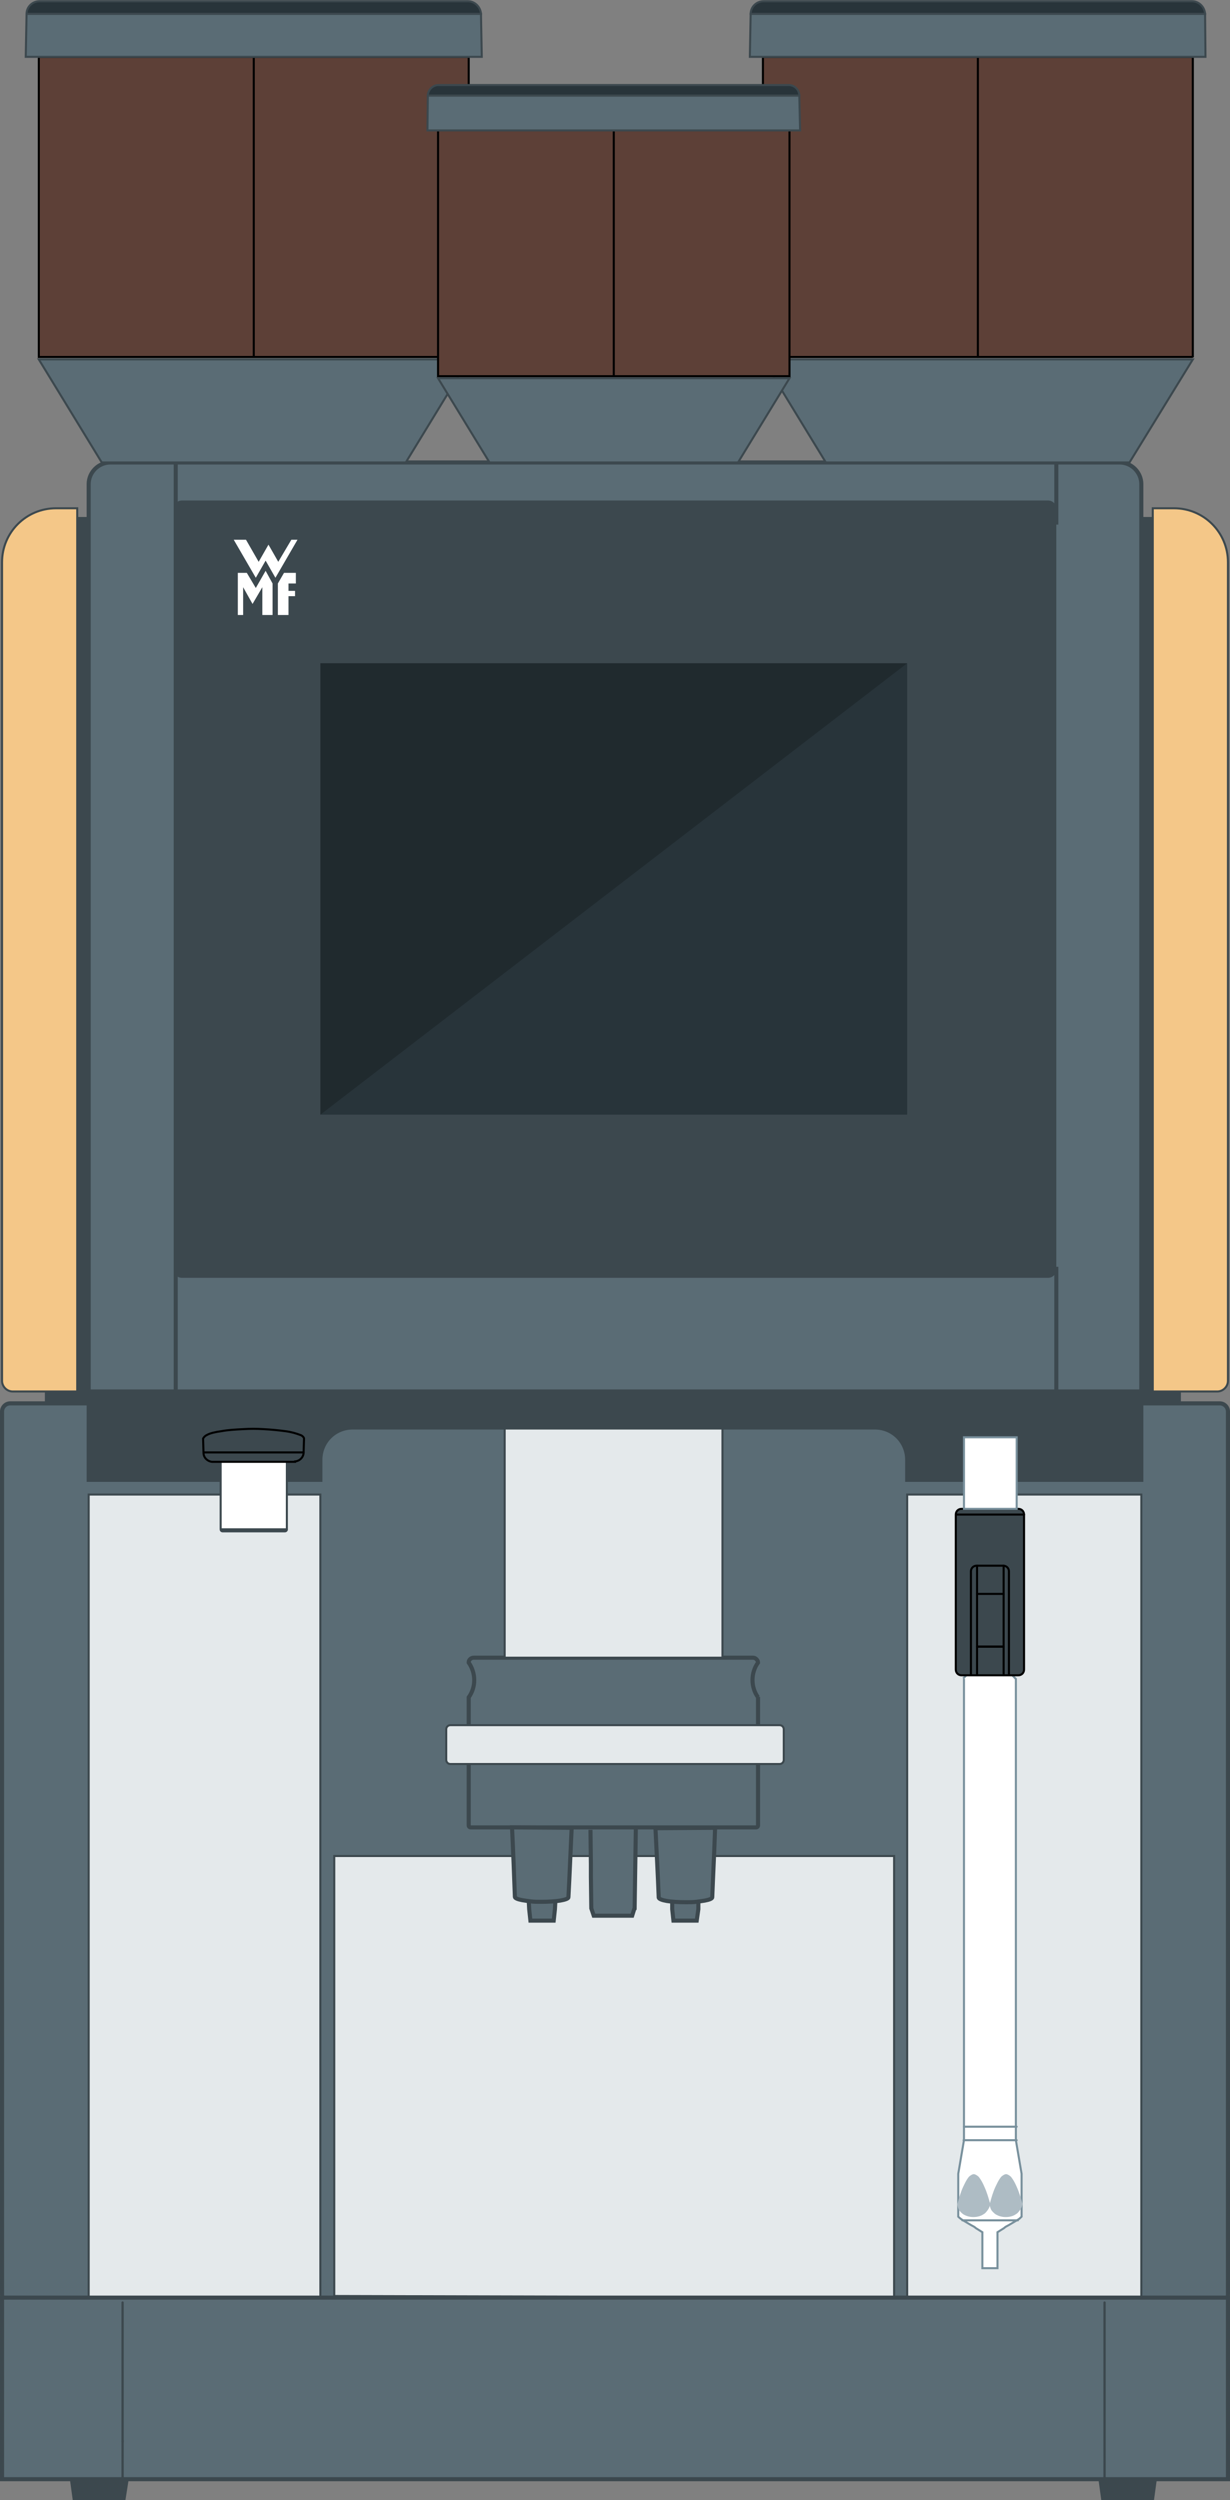 <?xml version="1.0" encoding="utf-8"?>
<!-- Generator: Adobe Illustrator 22.0.1, SVG Export Plug-In . SVG Version: 6.00 Build 0)  -->
<svg version="1.1" id="Ebene_1" xmlns="http://www.w3.org/2000/svg" xmlns:xlink="http://www.w3.org/1999/xlink" x="0px" y="0px"
	 viewBox="0 0 301 611.4" style="enable-background:new 0 0 301 611.4;" xml:space="preserve">
<rect x="0" y="0" width="301" height="611.4" fill="#808080" stroke="none"/>
<style type="text/css">
	.st0{fill:#3C484E;}
	.st1{fill:#5A6C75;stroke:#3C484E;stroke-miterlimit:10;}
	.st2{fill:#E4E9EB;stroke:#3C484E;stroke-width:0.5;stroke-miterlimit:10;}
	.st3{fill:#5D4037;stroke:#000000;stroke-width:0.5;stroke-miterlimit:10;}
	.st4{fill:none;stroke:#000000;stroke-width:0.5;stroke-miterlimit:10;}
	.st5{fill:#28343A;stroke:#3C484E;stroke-width:0.5;stroke-miterlimit:10;}
	.st6{fill:#5A6C75;stroke:#3C484E;stroke-width:0.5;stroke-miterlimit:10;}
	.st7{fill:none;stroke:#000000;stroke-width:0.5;stroke-linecap:round;stroke-linejoin:round;stroke-miterlimit:10;}
	.st8{fill:none;stroke:#3C484E;stroke-width:0.567;stroke-linecap:round;stroke-linejoin:round;stroke-miterlimit:10;}
	.st9{fill:#28343A;}
	.st10{fill:#F4C788;stroke:#3C484E;stroke-width:0.5;stroke-miterlimit:10;}
	.st11{fill:none;stroke:#3C484E;stroke-miterlimit:10;}
	.st12{fill:#FFFFFF;}
	.st13{opacity:0.2;}
	.st14{fill:#3C484E;stroke:#3C484E;stroke-miterlimit:10;}
	.st15{fill:#FFFFFF;stroke:#3C484E;stroke-width:0.5;stroke-miterlimit:10;}
	.st16{fill:#3C484E;stroke:#000000;stroke-width:0.5;stroke-miterlimit:10;}
	.st17{fill:#FFFFFF;stroke:#78909C;stroke-width:0.5;stroke-miterlimit:10;}
	.st18{fill:none;stroke:#78909C;stroke-width:0.5;stroke-linecap:round;stroke-linejoin:round;stroke-miterlimit:10;}
	.st19{fill:#AEBCC4;}
</style>
<g>
	
		<rect x="11" y="126.4" transform="matrix(-1 -1.224647e-16 1.224647e-16 -1 299.985 471.331)" class="st0" width="278" height="218.5"/>
	<path class="st1" d="M298.5,563.1H2.5c-1.1,0-2-0.9-2-2V345.2c0-1.1,0.9-2,2-2h296c1.1,0,2,0.9,2,2v215.9
		C300.5,562.2,299.6,563.1,298.5,563.1z"/>
	<rect x="21.7" y="365.5" class="st2" width="56.7" height="196.4"/>
	<polygon class="st2" points="81.8,561.5 81.8,453.9 218.8,453.9 218.8,561.9 	"/>
	<rect x="222" y="365.5" class="st2" width="57.3" height="196.4"/>
	<g>
		<g id="LINE_11_">
			<path class="st1" d="M144.5,447.5l0.1,8.4l0,0c0,0.2,0,0.3,0,0.5c0,0.3,0,0.6,0,1c0,0.3,0,0.7,0,1c0,0.2,0,0.4,0,0.6l0,0l0.1,7.7
				l0.6,1.8h9.4l0,0l0.5-1.6l0.1-0.1l0.3-19.9"/>
		</g>
		<g id="LINE_10_">
			<polyline class="st1" points="135.9,465 135.8,466.9 135.5,469.7 129.8,469.7 129.5,466.9 129.4,465 			"/>
		</g>
		<g id="LINE_9_">
			<polyline class="st1" points="170.9,465 170.9,466.9 170.5,469.7 164.8,469.7 164.5,466.9 164.5,465 			"/>
		</g>
		<g id="LINE_8_">
			<path class="st1" d="M115.2,446.9h17.4h35h17.4c0.3,0,0.5-0.2,0.5-0.5V415v0.1c-1.8-2.5-1.8-6,0-8.5l0,0c0-0.6-0.6-1.2-1.2-1.2h0
				h-16.7h-35h-16.7h0c-0.6,0-1.2,0.5-1.2,1.1l0,0.1c1.8,2.6,1.8,6,0,8.5v0v31.3C114.7,446.7,114.9,446.9,115.2,446.9z"/>
		</g>
		<g id="SPLINE_2_">
			<path class="st1" d="M175,447c-0.2,6-0.5,11.7-0.7,17l0,0c0,0.3-0.7,0.6-1.8,0.8c-0.6,0.1-1.3,0.2-2.1,0.3s-1.7,0.1-2.5,0.1
				c-1.8,0-3.5-0.1-4.7-0.3c-1.2-0.2-1.9-0.5-2-0.8c0,0,0,0,0,0c-0.2-5.3-0.5-11-0.8-17L175,447z"/>
		</g>
		<g id="SPLINE_1_">
			<path class="st1" d="M139.9,447c-0.3,6-0.5,11.7-0.8,17l0,0c0,0,0,0,0,0c0,0.3-0.8,0.6-2,0.8s-2.9,0.3-4.7,0.3
				c-0.9,0-1.7,0-2.5-0.1c-0.8-0.1-1.5-0.2-2.1-0.3c-1.1-0.2-1.8-0.5-1.8-0.8l0,0c-0.2-5.3-0.4-11-0.7-17L139.9,447z"/>
		</g>
	</g>
	<path class="st2" d="M190.8,431.4h-80.6c-0.6,0-1-0.5-1-1v-7.5c0-0.6,0.5-1,1-1h80.6c0.6,0,1,0.5,1,1v7.5
		C191.8,430.9,191.4,431.4,190.8,431.4z"/>
	<g>
		<g id="LINE_15_">
			<polyline class="st0" points="283.1,606.3 282.4,611.4 269.5,611.4 268.8,606.3 			"/>
		</g>
		<g id="LINE_14_">
			<polygon class="st1" points="300.5,561.9 300.5,606.3 300,606.3 1,606.3 0.5,606.3 0.5,561.9 			"/>
		</g>
		<g id="LINE_12_">
			<polyline class="st0" points="31.5,606.3 30.7,611.4 17.8,611.4 17.1,606.3 			"/>
		</g>
	</g>
	<path class="st1" d="M279.3,340.3H21.7V118.4c0-2.9,2.4-5.3,5.3-5.3H274c2.9,0,5.3,2.4,5.3,5.3V340.3z"/>
	<path class="st0" d="M256.5,312.5h-212c-1.1,0-2-0.9-2-2V124.4c0-1.1,0.9-2,2-2h212c1.1,0,2,0.9,2,2v186.1
		C258.5,311.6,257.6,312.5,256.5,312.5z"/>
	<g>
		<g id="LINE_253_">
			<polygon class="st3" points="114.7,13.9 114.7,87.3 114.5,87.3 9.5,87.3 9.5,87.3 9.5,13.9 			"/>
		</g>
		<g id="LINE_217_">
			<line class="st4" x1="62.1" y1="87.3" x2="62.1" y2="13.9"/>
		</g>
		<g id="LINE_251_">
			<path class="st5" d="M6.5,3.4c0-1.7,1.4-3.1,3.2-3.1h104.8c1.7,0,3.1,1.4,3.2,3.1H6.5z"/>
		</g>
		<g id="LINE_250_">
			<polygon class="st6" points="6.3,13.9 117.9,13.9 117.7,3.4 6.5,3.4 			"/>
		</g>
		<g id="LINE_221_">
			<polygon class="st6" points="99.3,113.1 114.7,87.9 9.5,87.9 24.9,113.1 			"/>
		</g>
	</g>
	<g>
		<g id="LINE_216_">
			<polygon class="st3" points="291.9,13.9 291.9,87.2 291.7,87.3 186.7,87.3 186.7,87.2 186.7,13.9 			"/>
		</g>
		<g id="LINE_13_">
			<line class="st7" x1="239.3" y1="87.3" x2="239.3" y2="13.9"/>
		</g>
		<g id="LINE_24_">
			<path class="st5" d="M183.7,3.4c0-1.7,1.4-3.1,3.2-3.1h104.8c1.7,0,3.1,1.4,3.2,3.1H183.7z"/>
		</g>
		<g id="LINE_23_">
			<polygon class="st6" points="183.5,13.9 295,13.9 294.9,3.4 183.7,3.4 			"/>
		</g>
		<g id="LINE_22_">
			<polygon class="st6" points="276.4,113.1 291.9,87.9 186.7,87.9 202.1,113.1 			"/>
		</g>
	</g>
	<g id="LINE_317_">
		<line class="st8" x1="30" y1="596.9" x2="30" y2="597.2"/>
	</g>
	<g id="LINE_310_">
		<line class="st8" x1="30" y1="606.3" x2="30" y2="563.1"/>
	</g>
	<g id="LINE_306_">
		<line class="st8" x1="270.3" y1="606.3" x2="270.3" y2="563.1"/>
	</g>
	<g>
		<g id="LINE_1479_">
			<polygon class="st3" points="193.2,31.9 193.2,92 193,92 107.2,92 107.2,92 107.2,31.9 			"/>
		</g>
		<g id="LINE_1477_">
			<line class="st7" x1="150.2" y1="92" x2="150.2" y2="31.9"/>
		</g>
		<g id="LINE_1008_">
			<path class="st5" d="M104.7,23.4c0-1.4,1.2-2.6,2.6-2.6H193c1.4,0,2.6,1.1,2.6,2.6H104.7z"/>
		</g>
		<g id="LINE_1009_">
			<polygon class="st6" points="104.6,31.9 195.8,31.9 195.6,23.4 104.7,23.4 			"/>
		</g>
		<g id="LINE_1435_">
			<polygon class="st6" points="180.6,113.1 193.2,92.5 107.2,92.5 119.8,113.1 			"/>
		</g>
	</g>
	<g id="LINE_319_">
		<polyline class="st9" points="222,272.6 78.4,272.6 78.4,162.2 222,162.2 222,272.6 222,272.6 78.4,272.6 78.4,272.6 		"/>
	</g>
	<path class="st10" d="M3.1,340.3h15.8v-216h-5.2c-7.3,0-13.2,5.9-13.2,13.2v200.2C0.5,339.1,1.7,340.3,3.1,340.3z"/>
	<path class="st10" d="M297.9,340.3h-15.8v-216h5.2c7.3,0,13.2,5.9,13.2,13.2v200.2C300.5,339.1,299.3,340.3,297.9,340.3z"/>
	<line class="st11" x1="43" y1="309.8" x2="43" y2="340.3"/>
	<line class="st11" x1="258.5" y1="309.8" x2="258.5" y2="340.3"/>
	<line class="st11" x1="43" y1="113.1" x2="43" y2="128.3"/>
	<line class="st11" x1="258.5" y1="113.1" x2="258.5" y2="128.3"/>
	<g>
		<g id="LINE_6_">
			<polygon class="st12" points="68,150.4 70.6,150.4 70.6,145.8 72.2,145.8 72.2,144.5 70.6,144.5 70.6,142.7 72.4,142.7 
				72.4,140.1 69.5,140.1 68,142.7 			"/>
		</g>
		<g id="LINE_4_">
			<polygon class="st12" points="59.5,150.4 58.2,150.4 58.2,140.1 60.4,140.1 62.6,143.8 65,139.6 66.7,142.7 66.7,150.4 
				64.2,150.4 64.2,143.6 61.8,147.7 59.5,143.6 			"/>
		</g>
		<g id="LINE_3_">
			<polygon class="st12" points="63.3,137.4 65.7,133.2 68.1,137.4 71.3,132 72.8,132 67.4,141.3 65,137.1 62.6,141.3 57.2,132 
				60.2,132 			"/>
		</g>
	</g>
	<g id="LINE_7_" class="st13">
		<polyline points="78.4,272.6 78.4,162.2 222,162.2 78.4,272.6 78.4,272.6 		"/>
	</g>
	<g id="LINE_16_">
		<rect x="123.5" y="346.7" class="st2" width="53.3" height="58.7"/>
	</g>
	<path class="st14" d="M21.7,343.2v18.7l56.7,0V357c0-4.4,3.5-7.9,7.9-7.9h127.8c4.4,0,7.9,3.5,7.9,7.9v4.9l57.3,0v-18.8H21.7z"/>
	<g>
		<g id="ARC_410_">
			<path class="st15" d="M70.2,374c0,0.3-0.2,0.5-0.5,0.5H54.5c-0.3,0-0.5-0.2-0.5-0.5H70.2v-16.6H54V374"/>
		</g>
		<g id="ARC_380_">
			<path class="st16" d="M72.2,357.4c1.2-0.1,2.1-1.1,2.1-2.2c0,0,0.1-3.4,0.1-3.4c0-0.1-0.1-0.3-0.2-0.4c-0.2-0.2-0.4-0.4-0.8-0.5
				c-0.8-0.3-2-0.7-3.6-0.9c-1.5-0.2-3.4-0.4-5.4-0.5c-1.6-0.1-3.2-0.1-4.8,0c-2,0.1-3.8,0.2-5.4,0.5c-1.5,0.2-2.8,0.5-3.5,0.9
				c-0.7,0.3-1,0.9-1,0.9l0.1,3.5c0,1.2,1,2.1,2.1,2.2H72.2z"/>
		</g>
		<g id="LINE_1508_">
			<line class="st7" x1="49.9" y1="355.2" x2="74.3" y2="355.2"/>
		</g>
	</g>
	<g>
		<g id="LINE_1672_">
			<path class="st17" d="M235.9,410.6v109.4v3.1c0,0.1,0,0.2,0,0.3l-1.4,8.2l0,0v7.3v0.1v3.1c0.3,0.3,0.7,0.6,1,0.8
				c0,0,2.2,1.3,2.2,1.3c0.4,0.2,0.8,0.4,1.1,0.7l0,0l1.6,1h0v8.8h3.7v-8.8h0l1.6-1l0,0c0.3-0.3,0.7-0.5,1.1-0.7l0,0l2.2-1.3
				c0.4-0.2,0.7-0.5,1-0.8V539v-0.1v-7.3l0,0l-1.4-8.2c0-0.1,0-0.2,0-0.3v-3.1V410.6l-0.1-0.1l-0.8-0.8h-11.2l-0.8,0.8"/>
		</g>
		<g id="ARC_398_">
			<path class="st16" d="M246.6,409.7h2.6c0.8,0,1.4-0.6,1.4-1.4v-37.9c0-0.8-0.6-1.4-1.4-1.4h-13.9c-0.8,0-1.4,0.6-1.4,1.4v37.9
				c0,0.8,0.6,1.4,1.4,1.4h2.6H246.6z"/>
		</g>
		<g id="LINE_1663_">
			<rect x="235.9" y="351.5" class="st17" width="12.9" height="17.5"/>
		</g>
		<g id="LINE_174_">
			<line class="st18" x1="249.1" y1="543" x2="235.5" y2="543"/>
		</g>
		<g id="LINE_184_">
			<line class="st18" x1="248.8" y1="520.1" x2="235.9" y2="520.1"/>
		</g>
		<g id="SPLINE_17_">
			<path class="st19" d="M242.3,538.9c-0.4-1.4-0.8-2.8-1.4-4.1c-0.3-0.7-0.6-1.3-1-1.9c-0.2-0.3-0.4-0.6-0.7-0.8
				c-0.3-0.2-0.6-0.4-0.9-0.4s-0.6,0.2-0.9,0.4c-0.3,0.2-0.5,0.5-0.7,0.8c-0.4,0.6-0.7,1.3-1,1.9c-0.6,1.3-1,2.7-1.4,4.2v0.1
				c0,0.5,0.2,1,0.4,1.4c0.3,0.4,0.6,0.7,1,1c0.8,0.5,1.7,0.7,2.5,0.7s1.8-0.2,2.5-0.7c0.4-0.2,0.7-0.6,1-1S242.3,539.5,242.3,538.9
				"/>
		</g>
		<g id="SPLINE_18_">
			<path class="st19" d="M250.2,538.9c-0.4-1.4-0.8-2.8-1.4-4.1c-0.3-0.7-0.6-1.3-1-1.9c-0.2-0.3-0.4-0.6-0.7-0.8s-0.6-0.4-0.9-0.4
				s-0.6,0.2-0.9,0.4c-0.3,0.2-0.5,0.5-0.7,0.8c-0.4,0.6-0.7,1.3-1,1.9c-0.6,1.3-1,2.7-1.4,4.2v0.1c0,0.5,0.2,1,0.4,1.4
				c0.3,0.4,0.6,0.7,1,1c0.8,0.5,1.7,0.7,2.5,0.7c0.9,0,1.8-0.2,2.5-0.7c0.4-0.2,0.7-0.6,1-1S250.2,539.5,250.2,538.9"/>
		</g>
		<g id="LINE_190_">
			<line class="st18" x1="235.8" y1="523.4" x2="248.8" y2="523.4"/>
		</g>
		<g id="LINE_1612_">
			<polyline class="st7" points="245.6,389.8 245.6,402.7 239.1,402.7 239.1,389.8 			"/>
		</g>
		<g id="LINE_1618_">
			<polyline class="st7" points="245.6,382.9 245.6,389.8 239.1,389.8 239.1,382.9 			"/>
		</g>
		<g id="LINE_1621_">
			<polyline class="st7" points="245.6,409.7 245.6,402.7 239.1,402.7 239.1,409.7 			"/>
		</g>
		<g id="ARC_394_">
			<path class="st7" d="M246.9,409.4v-5.8v-13.5v-5.8c0-0.8-0.6-1.4-1.4-1.4h-6.5c-0.8,0-1.4,0.6-1.4,1.4v5.8v13.5v5.8"/>
		</g>
		<g id="LINE_1648_">
			<line class="st7" x1="250.6" y1="370.4" x2="234" y2="370.4"/>
		</g>
	</g>
</g>
</svg>
